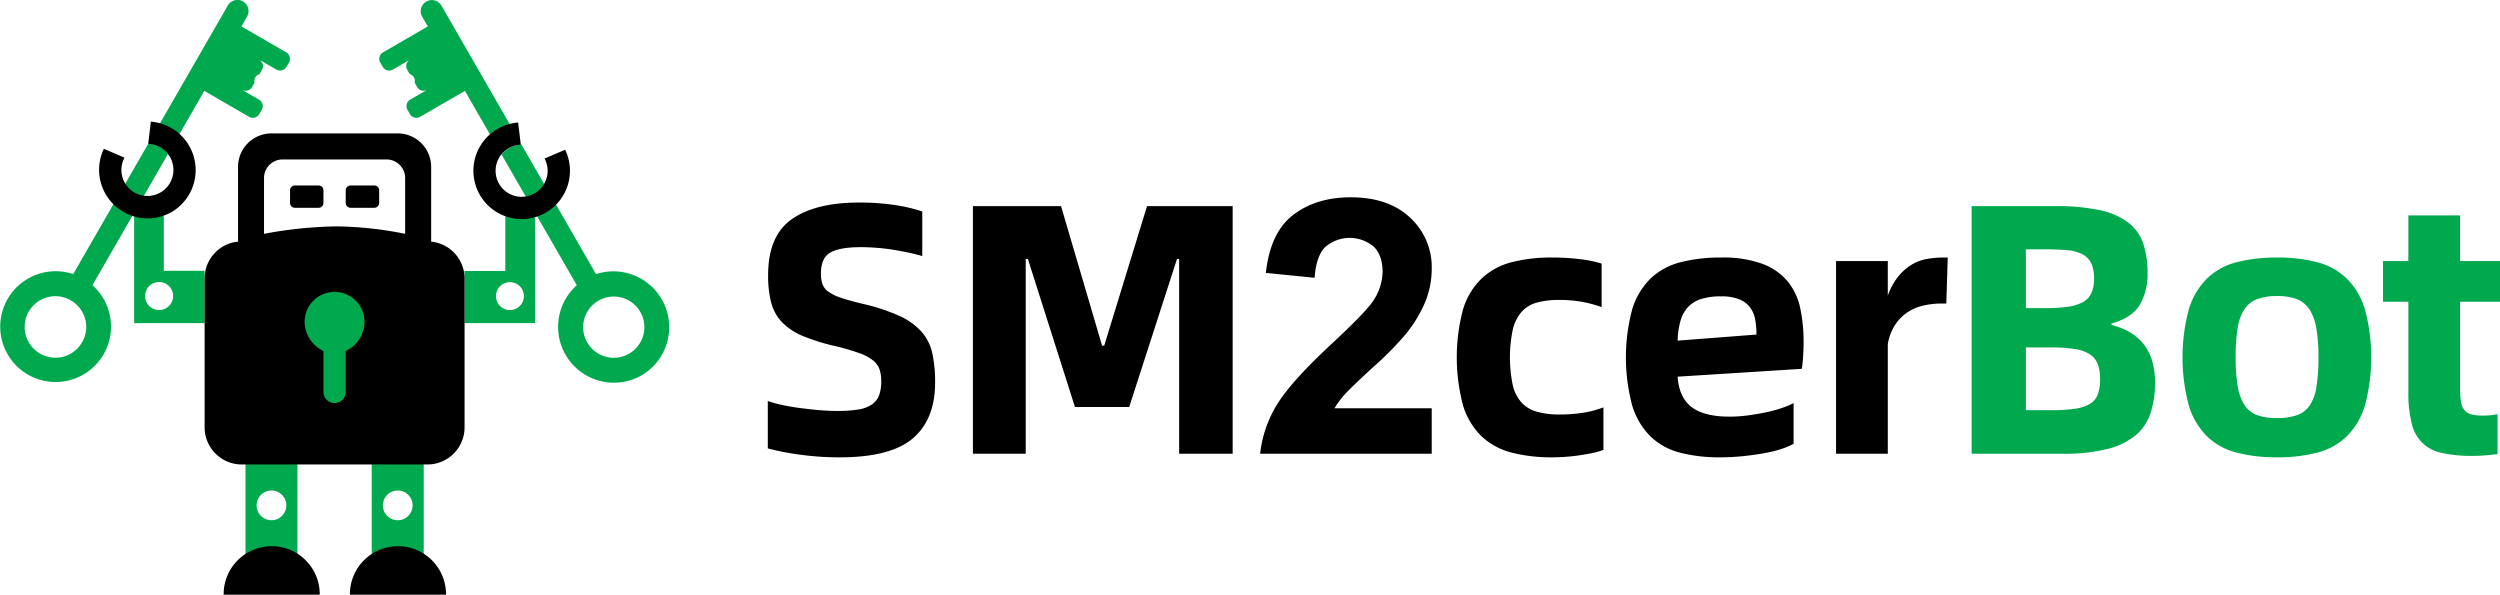 <svg id="组_8" data-name="组 8" xmlns="http://www.w3.org/2000/svg" width="672.651" height="160" viewBox="0 0 672.651 160">
  <defs>
    <style>
      .cls-1 {
        fill: #00a94d;
      }

      .cls-1, .cls-2 {
        fill-rule: evenodd;
      }
    </style>
  </defs>
  <g id="组_2" data-name="组 2">
    <path id="形状_1_拷贝_3" data-name="形状 1 拷贝 3" class="cls-1" d="M456.987,891.968h13.989v26.023H456.987V891.968Zm6.994,8.007a4,4,0,1,1-4,4A4,4,0,0,1,463.981,899.975Zm-40.966-8.007H437v26.023H423.015V891.968Zm6.994,8.007a4,4,0,1,1-4,4A4,4,0,0,1,430.009,899.975Zm67.916-45.04H481.943V840.922H492.93V825.909h7.992v29.026h-3Zm-3.746-11.01a3.754,3.754,0,1,0,3.746,3.753A3.749,3.749,0,0,0,494.179,843.925Zm35.395,25.08a15.013,15.013,0,0,1-17.412-24.258L491.928,809.6a6.957,6.957,0,0,1,5.176-2.64l-0.053-.439,20.283,35.233A15.021,15.021,0,0,1,529.574,869.005Zm-0.36-17.136a8.236,8.236,0,1,0-3,11.3A8.23,8.23,0,0,0,529.214,851.869ZM488.832,804.22l-6.775-11.768-12.067,6.987a1.991,1.991,0,0,1-2.722-.736l-0.666-1.157a2,2,0,0,1,.725-2.732l4.6-2.662a1.991,1.991,0,0,1-2.722-.736l-0.666-1.157a1.945,1.945,0,0,0-1.331-2.312l-0.666-1.157a2,2,0,0,1,.726-2.732l7.47-4.326h0l-12.067,6.988a1.992,1.992,0,0,1-2.723-.737l-0.665-1.156a2,2,0,0,1,.725-2.733l12.067-6.987-1.5-2.6a2.988,2.988,0,1,1,5.172-2.994l18.366,31.9A12.871,12.871,0,0,0,488.832,804.22Zm-87.788,50.715H393.06V825.752h7.984v15.112h10.973v14.071H401.044ZM399.8,843.88a3.769,3.769,0,1,0,3.743,3.768A3.755,3.755,0,0,0,399.8,843.88Zm34.915-59.053-0.666,1.156a1.991,1.991,0,0,1-2.722.737l-4.6-2.662a2,2,0,0,1,.725,2.732l-0.665,1.157a1.946,1.946,0,0,0-1.332,2.312l-0.665,1.157a1.992,1.992,0,0,1-2.723.736l-5.209-3.016,9.806,5.678a2,2,0,0,1,.726,2.732l-0.666,1.157a1.991,1.991,0,0,1-2.722.736l-12.067-6.987-6.816,11.839a14.054,14.054,0,0,0-5.13-3.066l18.257-31.714a2.988,2.988,0,1,1,5.171,2.994l-1.5,2.6,12.066,6.987A2,2,0,0,1,434.711,784.827Zm-15.455-5.1h0l5.167,2.992Zm-22.4,27a6.652,6.652,0,0,1,5.309,2.693l-20.333,35.321a14.905,14.905,0,1,1-5.172-2.994l20.206-35.1Zm-20.82,42.092a8.275,8.275,0,1,0,3,11.3A8.231,8.231,0,0,0,376.033,848.825Z" transform="translate(-356.969 -768)"/>
    <path id="矩形_1_拷贝_2" data-name="矩形 1 拷贝 2" class="cls-2" d="M476.971,928a12.928,12.928,0,1,0-25.855,0M443,928a12.928,12.928,0,1,0-25.855,0m54.831-35.031H422.016a9.991,9.991,0,0,1-9.992-9.989V842.9a9.956,9.956,0,0,1,8.993-9.888V812.9a9,9,0,0,1,8.992-9.008h33.972a9,9,0,0,1,8.993,9.008v20.119a9.956,9.956,0,0,1,8.993,9.888V882.98A9.991,9.991,0,0,1,471.975,892.969Zm-6-77.069a5,5,0,0,0-5-5H433.007a5,5,0,0,0-5,5v15.013a113.225,113.225,0,0,1,19.551-2,98.146,98.146,0,0,1,18.418,2V815.9Zm-62.825,9.151a13.082,13.082,0,0,0-5.595-24.324l-0.707,6.006a7,7,0,1,1-6.384,3.693l-5.546-2.391A13.068,13.068,0,0,0,403.155,825.051Zm87.689,0.16a13.015,13.015,0,0,1,5.54-24.243l0.72,5.991a7,7,0,1,0,6.39,3.7l5.54-2.371A13,13,0,0,1,490.844,825.211ZM436.315,817.9h6.373a1.31,1.31,0,0,1,1.31,1.31V822.6a1.31,1.31,0,0,1-1.31,1.31h-6.373a1.31,1.31,0,0,1-1.31-1.31v-3.385A1.31,1.31,0,0,1,436.315,817.9Zm14.988,0h6.373a1.31,1.31,0,0,1,1.31,1.31V822.6a1.31,1.31,0,0,1-1.31,1.31H451.3a1.309,1.309,0,0,1-1.31-1.31v-3.385A1.309,1.309,0,0,1,451.3,817.9Z" transform="translate(-356.969 -768)"/>
    <path id="椭圆_1_拷贝" data-name="椭圆 1 拷贝" class="cls-1" d="M449.993,862.441v11.01a3,3,0,0,1-6,0v-11.01a8.793,8.793,0,0,1-5.062-7.749,8.06,8.06,0,1,1,16.119,0A8.793,8.793,0,0,1,449.993,862.441Z" transform="translate(-356.969 -768)"/>
  </g>
  <path id="_SM2cerBot" data-name=" SM2cerBot" class="cls-2" d="M602.616,885.909q5.95-5.135,5.951-14.928a36.016,36.016,0,0,0-.768-8.016,12.989,12.989,0,0,0-2.927-5.76,17.983,17.983,0,0,0-5.952-4.224,52.555,52.555,0,0,0-9.744-3.216q-3.649-.864-5.9-1.632a12.343,12.343,0,0,1-3.456-1.68,4.338,4.338,0,0,1-1.584-2.064,8.828,8.828,0,0,1-.384-2.784q0-4.224,2.544-5.664t8.208-1.44q2.11,0,4.464.192t4.656,0.576q2.3,0.384,4.224.816t3.168,0.816v-12a41.976,41.976,0,0,0-7.056-1.68,62.255,62.255,0,0,0-10.032-.72q-11.617,0-18,4.464t-6.384,15.024a28.427,28.427,0,0,0,.864,7.584,11.97,11.97,0,0,0,2.976,5.232,17.049,17.049,0,0,0,5.616,3.648,54.67,54.67,0,0,0,8.88,2.736,62.848,62.848,0,0,1,6.192,1.824,12.8,12.8,0,0,1,3.648,1.92,5.5,5.5,0,0,1,1.776,2.4,9.785,9.785,0,0,1,.48,3.264,10.7,10.7,0,0,1-.576,3.744,5.19,5.19,0,0,1-1.968,2.5,9.053,9.053,0,0,1-3.648,1.344,33.6,33.6,0,0,1-5.52.384q-2.592,0-5.232-.24t-5.136-.576q-2.5-.336-4.7-0.816a27.31,27.31,0,0,1-3.744-1.056v12.768a69.018,69.018,0,0,0,8.3,1.632,76.5,76.5,0,0,0,11.088.768Q596.662,891.045,602.616,885.909Zm16.126,4.176H632.95V837.669h0.576l12.672,39.84H660.79l12.864-39.84h0.576v52.416h14.4V823.461H665.59L654.07,861h-0.576l-11.04-37.536H618.742v66.624Zm97.285-12.235a22.758,22.758,0,0,1,2.7-3.656q1.664-1.873,7.9-7.594a84.319,84.319,0,0,0,8.625-8.765,35.97,35.97,0,0,0,5.274-8.789,23.757,23.757,0,0,0,1.664-8.836,17.989,17.989,0,0,0-5.813-13.641q-5.812-5.484-15.984-5.484-9.282,0-15.469,4.734t-7.359,15.609l13.125,1.313q0.375-5.766,2.812-8.25a10.061,10.061,0,0,1,13.1-.117q2.365,2.367,2.367,6.773a14.5,14.5,0,0,1-2.719,8.063q-2.016,2.952-10.922,11.25-11.062,10.264-14.812,16.476a31.774,31.774,0,0,0-4.5,13.149h46.172V877.85H716.027ZM778.356,890.9q1.966-.144,3.84-0.432t3.456-.624a15.47,15.47,0,0,0,2.736-.816V877.605a27.264,27.264,0,0,1-5.712,1.488,41.079,41.079,0,0,1-6,.432,22.579,22.579,0,0,1-6.1-.72,8.953,8.953,0,0,1-4.176-2.448,10.531,10.531,0,0,1-2.4-4.7,36.888,36.888,0,0,1,0-14.976,11.233,11.233,0,0,1,2.352-4.752,8.471,8.471,0,0,1,4.08-2.5,21.638,21.638,0,0,1,5.952-.72,32.461,32.461,0,0,1,11.52,1.92V838.917a32.944,32.944,0,0,0-5.952-1.2,61.244,61.244,0,0,0-7.392-.432,42.664,42.664,0,0,0-10.8,1.248,18.568,18.568,0,0,0-8.064,4.32,19.341,19.341,0,0,0-5.04,8.256,50.187,50.187,0,0,0,0,26.112,19.335,19.335,0,0,0,5.04,8.256,18.547,18.547,0,0,0,8.064,4.32,42.664,42.664,0,0,0,10.8,1.248Q776.387,891.045,778.356,890.9Zm62.975-40.032a16.729,16.729,0,0,0-3.408-7.2,16.252,16.252,0,0,0-6.816-4.7,30.843,30.843,0,0,0-11.04-1.68,43.236,43.236,0,0,0-10.848,1.248,18.2,18.2,0,0,0-8.064,4.32,19.59,19.59,0,0,0-4.992,8.256,50.187,50.187,0,0,0,0,26.112,19.834,19.834,0,0,0,4.944,8.256,17.847,17.847,0,0,0,7.92,4.32,41.664,41.664,0,0,0,10.656,1.248,60.784,60.784,0,0,0,6.48-.336q3.118-.337,5.712-0.816a32.555,32.555,0,0,0,4.56-1.152,17.657,17.657,0,0,0,3.12-1.344V876.453a21.655,21.655,0,0,1-3.216,1.344,35.874,35.874,0,0,1-4.272,1.152q-2.3.481-4.8,0.816a36.534,36.534,0,0,1-4.9.336q-6.912,0-10.272-2.592t-3.744-8.16l33.408-2.112q0.192-1.056.336-3.024t0.144-4.176A43.009,43.009,0,0,0,841.331,850.869Zm-32.976,8.784a21.05,21.05,0,0,1,.768-5.328,9.123,9.123,0,0,1,2.016-3.7,8.256,8.256,0,0,1,3.5-2.16,17.39,17.39,0,0,1,5.424-.72,12.556,12.556,0,0,1,4.944.816,6.817,6.817,0,0,1,2.88,2.208,7.856,7.856,0,0,1,1.344,3.264,22.552,22.552,0,0,1,.336,3.984Zm71.616-22.368a26.386,26.386,0,0,0-4.512.384,11.913,11.913,0,0,0-4.128,1.536,14.288,14.288,0,0,0-3.6,3.168,17.214,17.214,0,0,0-2.832,5.184v-9.312h-13.92v51.84H864.9V860.613a13.592,13.592,0,0,1,2.016-5.28,11.989,11.989,0,0,1,3.36-3.36,12.989,12.989,0,0,1,4.272-1.776,21.684,21.684,0,0,1,4.752-.528h1.344l0.384-12.384h-1.056Z" transform="translate(-356.969 -768)"/>
  <path id="_SM2cerBot_拷贝" data-name=" SM2cerBot 拷贝" class="cls-1" d="M887.458,890.085h24.48a47.367,47.367,0,0,0,12.1-1.3,19.156,19.156,0,0,0,7.632-3.744A13.139,13.139,0,0,0,935.65,879a26.556,26.556,0,0,0,1.152-8.112q0-12.478-11.712-15.456v-0.384q5.472-1.534,7.584-4.992a16.316,16.316,0,0,0,2.112-8.64,24.3,24.3,0,0,0-1.152-7.872,12.058,12.058,0,0,0-3.984-5.616,18.96,18.96,0,0,0-7.632-3.36,55.325,55.325,0,0,0-12.1-1.1H887.458v66.624Zm14.592-39.168v-15.84h4.9q3.55,0,6.144.24a10.849,10.849,0,0,1,4.176,1.1,5.5,5.5,0,0,1,2.352,2.4,9.326,9.326,0,0,1,.768,4.128,9.059,9.059,0,0,1-.768,4.032,5.447,5.447,0,0,1-2.4,2.4,12.454,12.454,0,0,1-4.176,1.2,47.248,47.248,0,0,1-6.1.336h-4.9Zm0,27.456v-16.9h6.72a40.088,40.088,0,0,1,6.432.432,10.3,10.3,0,0,1,4.08,1.44,5.513,5.513,0,0,1,2.112,2.64,11.067,11.067,0,0,1,.624,3.936,12.031,12.031,0,0,1-.624,4.224,4.946,4.946,0,0,1-2.16,2.544,11.313,11.313,0,0,1-4.08,1.3,43.992,43.992,0,0,1-6.384.384h-6.72ZM980.385,889.8a17.858,17.858,0,0,0,7.92-4.32,19.845,19.845,0,0,0,4.944-8.256,50.187,50.187,0,0,0,0-26.112,19.851,19.851,0,0,0-4.944-8.256,17.878,17.878,0,0,0-7.92-4.32,42.1,42.1,0,0,0-10.752-1.248,42.664,42.664,0,0,0-10.8,1.248,17.867,17.867,0,0,0-7.968,4.32,19.841,19.841,0,0,0-4.944,8.256,50.187,50.187,0,0,0,0,26.112,19.834,19.834,0,0,0,4.944,8.256,17.847,17.847,0,0,0,7.968,4.32,42.664,42.664,0,0,0,10.8,1.248A42.1,42.1,0,0,0,980.385,889.8Zm-16.032-10.08a6.942,6.942,0,0,1-3.408-2.64,12.873,12.873,0,0,1-1.872-5.04,45.055,45.055,0,0,1-.576-7.872,49.077,49.077,0,0,1,.528-7.872,12.811,12.811,0,0,1,1.824-5.088,7.105,7.105,0,0,1,3.456-2.736,15.19,15.19,0,0,1,5.328-.816,14.784,14.784,0,0,1,5.28.816,7.138,7.138,0,0,1,3.408,2.736,13.33,13.33,0,0,1,1.872,5.088,45.063,45.063,0,0,1,.576,7.872,49.185,49.185,0,0,1-.528,7.872,12.4,12.4,0,0,1-1.824,5.04,6.921,6.921,0,0,1-3.456,2.64,16.008,16.008,0,0,1-5.328.768A15.575,15.575,0,0,1,964.353,879.717Zm65.277-30.528V838.245h-10.75V825.957h-13.92v12.288h-6.816v10.944h6.816v24.288a32.807,32.807,0,0,0,.91,8.448,10.206,10.206,0,0,0,8.26,7.968,36.583,36.583,0,0,0,8.11.768c1.15,0,2.3-.048,3.46-0.144s2.24-.209,3.26-0.336V879.429a18.456,18.456,0,0,1-4.13.384,10.793,10.793,0,0,1-2.97-.336,3.611,3.611,0,0,1-1.83-1.152,4.689,4.689,0,0,1-.91-2.256,23.608,23.608,0,0,1-.24-3.744V849.189h10.75Z" transform="translate(-356.969 -768)"/>
</svg>
